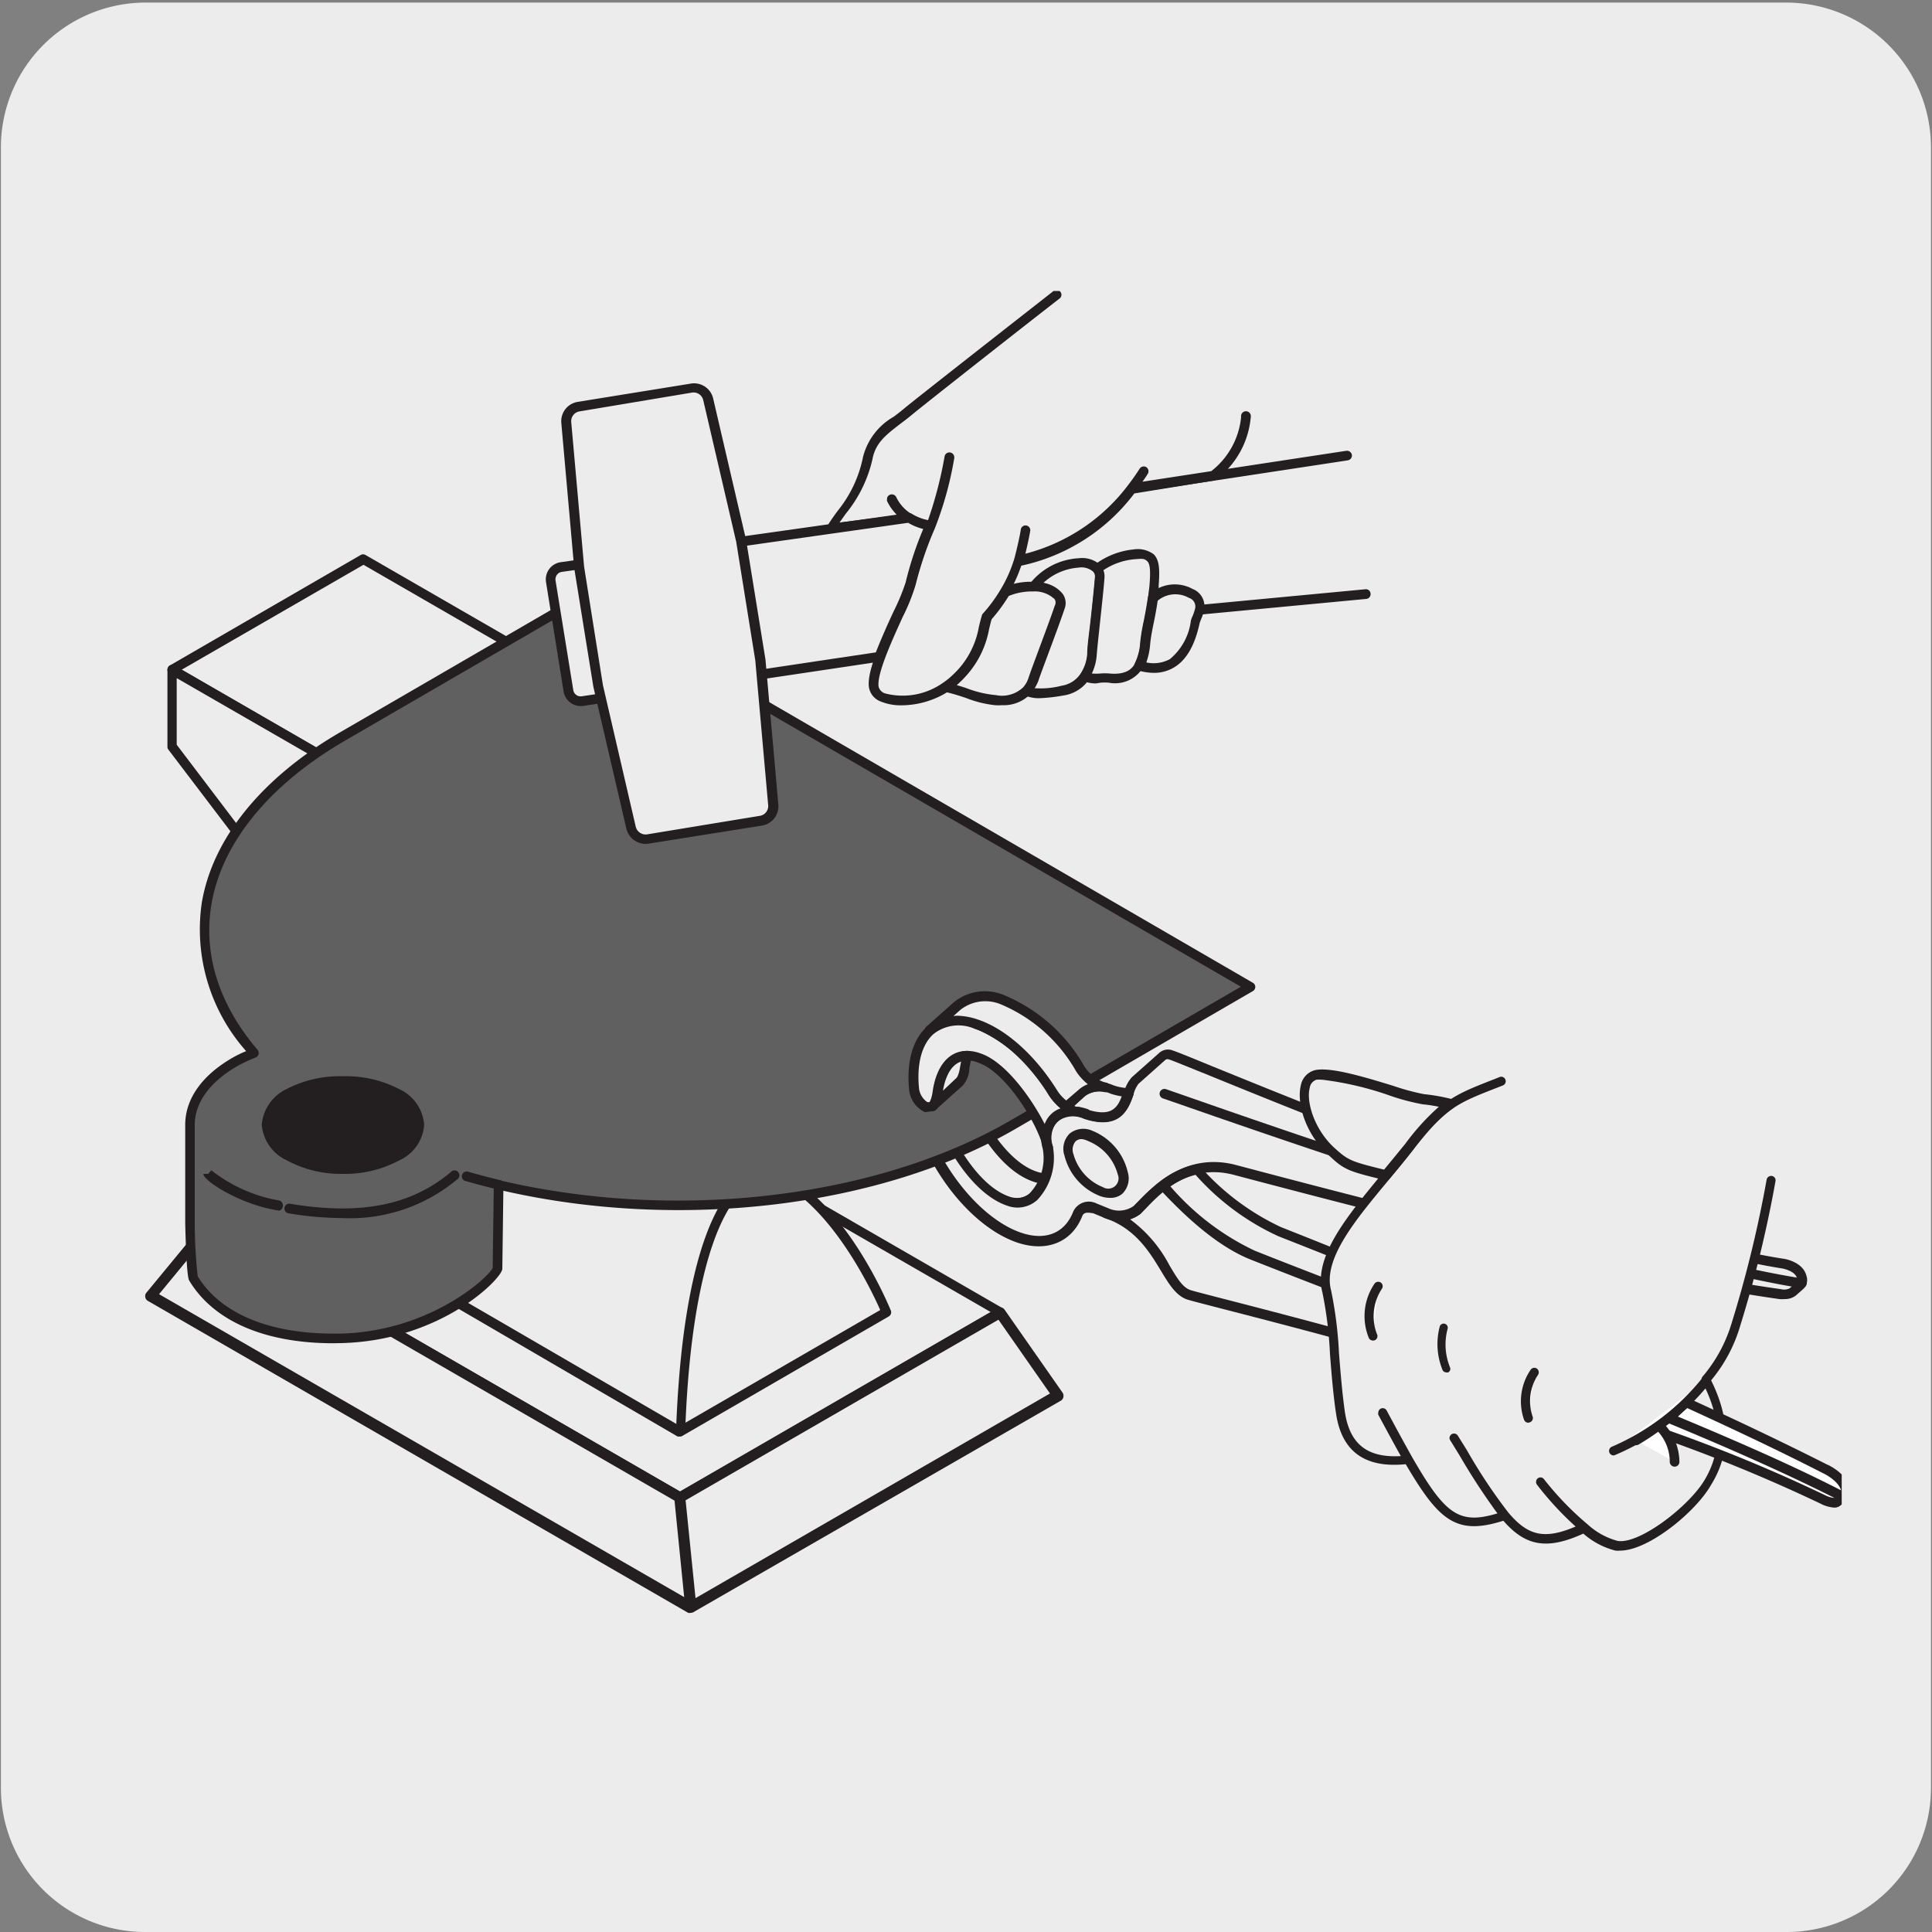 <svg viewBox="0 0 150 150" xmlns="http://www.w3.org/2000/svg" xmlns:xlink="http://www.w3.org/1999/xlink"><rect x="0" y="0" width="150" height="150" fill="#808080" stroke="none"/><clipPath id="a"><path d="m8.5 22.59h134.49v105.31h-134.49z"/></clipPath><clipPath id="b"><path d="m6.75 22.59 1.75 105.31 134.49-1.39v-103.92z"/></clipPath><clipPath id="c"><path d="m8.5 22.59h134.49v105.31h-134.49z"/></clipPath><path d="m11.32.2h127.32a11.25 11.25 0 0 1 11.28 11.21v127.4a11.19 11.19 0 0 1 -11.19 11.19h-127.46a11.19 11.19 0 0 1 -11.2-11.19v-127.37a11.24 11.24 0 0 1 11.25-11.24z" fill="#edecec"/><g fill="#231f20"><path d="m52.77 116.62a.37.37 0 0 1 -.18-.05l-36.59-21.12a.38.38 0 0 1 -.19-.32.4.4 0 0 1 .19-.33l24.88-14.36a.42.42 0 0 1 .38 0l36.57 21.12a.37.37 0 0 1 .19.32.37.37 0 0 1 -.19.33l-24.83 14.36a.41.41 0 0 1 -.23.05zm-35.77-21.49 35.82 20.68 24.12-13.93-35.87-20.68z"/><path d="m53.63 125.22a.46.46 0 0 1 -.2 0l-41.95-24.22a.4.4 0 0 1 -.2-.29.4.4 0 0 1 .09-.35l4.5-5.46a.43.43 0 0 1 .54-.1l36.37 21 24.65-14.24a.43.43 0 0 1 .57.13l4.5 6.44a.45.45 0 0 1 .06.34.41.41 0 0 1 -.2.28l-28.51 16.41a.43.43 0 0 1 -.22.06zm-.4-8.74.77 7.6 27.52-15.89-4-5.73zm-40.88-16 40.77 23.52-.75-7.49-36.07-20.83z"/><path d="m60.31 91.66a.47.47 0 0 1 -.17 0c-6.25-3.11-7.48-14.87-7.62-16.66l-39.36-22.68a.37.37 0 0 1 -.16-.32.39.39 0 0 1 .18-.33l14.82-8.58a.37.37 0 0 1 .38 0l39.55 22.82.07.09v.06c0 .2 2.46 14.71-7.53 25.37a.36.36 0 0 1 -.16.23zm-7.04-16.66c.16 1.75 1.4 12.77 7 15.8 8.46-9.23 7.54-21.31 7.22-24zm-39.17-23 38.77 22.38 14.13-8.15-38.78-22.38z"/><path d="m52.78 111.52a.39.39 0 0 1 -.38-.33c0-.08-1.07-8.5 1.81-15.38a.37.37 0 0 1 .49-.2.37.37 0 0 1 .2.49c-2.79 6.69-1.76 14.91-1.75 15a.39.39 0 0 1 -.33.42z"/></g><path d="m52.87 74.82s.94 13.28 7.44 16.46c5.14 2.31 8.51 10.6 8.51 10.6l-16 9.26-27.82-16.14c7.5-14.24 2.21-19 .53-21l-12.18-16v-6z" fill="#edecec"/><path d="m52.78 111.52a.41.41 0 0 1 -.19 0l-27.75-16.18a.38.38 0 0 1 -.14-.5c6.93-13.16 2.86-17.91.91-20.19-.13-.14-.24-.27-.34-.4l-12.22-16.08a.34.34 0 0 1 -.05-.17v-6a.4.4 0 0 1 .18-.33.42.42 0 0 1 .38 0l39.5 22.82a.38.38 0 0 1 .19.3c0 .13 1 13.1 7.22 16.15 5.21 2.34 8.55 10.46 8.69 10.8a.37.37 0 0 1 -.16.47l-16 9.26a.37.37 0 0 1 -.22.05zm-27.25-16.65 27.25 15.84 15.56-9c-.66-1.5-3.79-8.13-8.19-10.11-6.26-3.04-7.49-14.81-7.63-16.6l-38.8-22.35v5.17l12.14 16 .32.37c1.89 2.17 6.28 7.3-.65 20.68z" fill="#231f20"/><path d="m80.72 82.31c3.74-2.66-13-16.08-13-16.08l-14.85 8.59s25 10.38 27.85 7.49" fill="#fff"/><path d="m78.76 83.16c-6.58 0-23.8-7.07-26-8a.37.37 0 0 1 -.23-.32.37.37 0 0 1 .19-.35l14.86-8.58a.36.36 0 0 1 .42 0c.57.45 13.79 11.11 13.67 15.33a1.67 1.67 0 0 1 -.67 1.36 3.27 3.27 0 0 1 -2.24.56zm-25-8.4c9.91 4.09 24.75 9.24 26.69 7.24a.87.87 0 0 0 .39-.75c.09-3.14-9.3-11.42-13.19-14.56z" fill="#231f20"/><path d="m60.31 91.28c-6.5-3.18-7.44-16.46-7.44-16.46s25 10.38 27.85 7.49c0 0-3.35 7-20.41 9" fill="#fff"/><path d="m60.31 91.66a.47.47 0 0 1 -.17 0c-6.61-3.24-7.6-16.23-7.64-16.78a.39.39 0 0 1 .15-.33.41.41 0 0 1 .37 0c9.98 4.06 25.45 9.45 27.43 7.45a.38.38 0 0 1 .61.43c-.14.3-3.64 7.25-20.71 9.18zm-7-16.26c.28 2.6 1.69 12.75 7.06 15.5 12.76-1.47 17.73-5.85 19.34-7.8-5.35.8-22.46-6.1-26.41-7.7z" fill="#231f20"/><path d="m60.31 91.28c-4.07-.85-7 6.52-7.45 19.51" fill="#edecec"/><path d="m52.86 111.17a.37.37 0 0 1 -.36-.39c.39-10.12 2.18-16.92 5-19.15a3.34 3.34 0 0 1 2.85-.72.37.37 0 0 1 .29.45.36.36 0 0 1 -.44.29 2.6 2.6 0 0 0 -2.24.57c-2.64 2.07-4.38 8.84-4.75 18.59a.38.38 0 0 1 -.35.36z" fill="#231f20"/><path d="m81.16 91.51a2.62 2.62 0 0 1 -.75-.11c-1.91-.64-3.64-2.86-4.85-5.35-.68-1.39-1.15-1.84-1.55-2l-.4.07-2.1 1.88.4-.06c.4.12.87.57 1.54 2 1.22 2.49 3 4.71 4.86 5.34 1.43.48 2.4-.5 2.85-1.75" fill="#edecec"/><path d="m79 93.76a2.72 2.72 0 0 1 -.82-.14c-1.81-.6-3.66-2.62-5.08-5.54-.5-1-.9-1.58-1.25-1.74h-.3a.38.38 0 0 1 -.4-.21.4.4 0 0 1 .09-.45l2.1-1.86a.37.37 0 0 1 .19-.09l.4-.07a.33.33 0 0 1 .17 0c.59.18 1.12.82 1.77 2.15 1.34 2.75 3 4.63 4.64 5.16a1.46 1.46 0 0 0 .62.09.36.36 0 0 1 .31.16.35.35 0 0 1 .05.34 2.75 2.75 0 0 1 -2.49 2.2zm-6.65-8a4.88 4.88 0 0 1 1.42 2c1.34 2.74 3 4.62 4.64 5.16a1.73 1.73 0 0 0 2.18-1.08 1.57 1.57 0 0 1 -.31-.08c-2.47-.81-4.24-3.82-5.08-5.54-.5-1-.9-1.58-1.25-1.74h-.19z" fill="#231f20"/><path d="m89.29 89.16c.24 1.19-.49 1.84-1.64 1.46a4.22 4.22 0 0 1 -2.54-2.85c-.24-1.19.49-1.84 1.65-1.46a4.23 4.23 0 0 1 2.53 2.85" fill="#fff"/><path d="m88.27 91.11a2.57 2.57 0 0 1 -.74-.13 4.57 4.57 0 0 1 -2.78-3.13 1.53 1.53 0 0 1 2.13-1.85 4.59 4.59 0 0 1 2.78 3.13 1.68 1.68 0 0 1 -.42 1.68 1.43 1.43 0 0 1 -.97.3zm-2.13-4.54a.73.73 0 0 0 -.48.16 1 1 0 0 0 -.18 1 3.85 3.85 0 0 0 2.29 2.57.8.8 0 0 0 1.15-1 3.85 3.85 0 0 0 -2.28-2.57 1.61 1.61 0 0 0 -.5-.16z" fill="#231f20"/><path d="m72.42 85.89a1.85 1.85 0 0 0 .39-1.09" fill="#fff"/><path d="m72.42 86.26a.36.36 0 0 1 -.28-.12.37.37 0 0 1 0-.53s.18-.21.27-.86a.37.37 0 0 1 .43-.32.38.38 0 0 1 .31.43 2.15 2.15 0 0 1 -.51 1.31.38.38 0 0 1 -.22.09z" fill="#231f20"/><path d="m90.27 82a.66.66 0 0 1 .71-.09c1.86.61 32.49 13.81 47.45 16.17 0 0 1.29.19 1.49 1.07a.59.59 0 0 1 -.15.63l-.59.52a1.42 1.42 0 0 1 -1 .14c-11.18-1.54-29.18-6.15-42.27-9.62-4.18-1.1-6.57 2.11-7.62 3.13a2.43 2.43 0 0 1 -2.4.23l-.6-.25-.29-.11c-.66-.22-1.15 0-1.33.43-.67 1.75-2.31 2.57-4.47 1.86-3.18-1.06-6.45-5-7.73-9.15-.14-.46-.11-.79 0-.95l.4-.06c.4.13.87.58 1.54 2 1.22 2.49 3 4.71 4.86 5.35 2.32.76 3.45-2.28 3.06-4.18a2.08 2.08 0 0 1 2.93-2.62c3.46 1.15 3.06-1.86 3.87-2.58z" fill="#edecec"/><g clip-path="url(#a)"><path d="m138.56 100.86a2.5 2.5 0 0 1 -.41 0c-11.29-1.58-29.57-6.26-42.34-9.64-3.48-.92-5.66 1.36-6.83 2.59l-.43.44a2.78 2.78 0 0 1 -2.77.32l-.92-.38c-.18 0-.68-.17-.83.22-.79 2-2.69 2.83-5 2.08-3.27-1.08-6.62-5-8-9.39a1.3 1.3 0 0 1 .14-1.32.39.39 0 0 1 .21-.11l.39-.06a.49.49 0 0 1 .17 0c.6.19 1.12.83 1.77 2.16 1.34 2.74 3 4.62 4.64 5.16a1.56 1.56 0 0 0 1.61-.3 4 4 0 0 0 1-3.44 2.75 2.75 0 0 1 .65-2.72 2.72 2.72 0 0 1 2.77-.33c2.17.72 2.52-.3 2.9-1.38a2.77 2.77 0 0 1 .6-1.13l2.12-1.88a1 1 0 0 1 1.08-.18c.32.1 1.35.52 3.05 1.22 8.72 3.54 31.87 13 44.34 14.94.06 0 1.54.23 1.79 1.36a.94.94 0 0 1 -.27 1l-.58.51a1.38 1.38 0 0 1 -.85.26zm-44.33-10.64a6.71 6.71 0 0 1 1.77.24c12.75 3.38 31 8.06 42.27 9.63a1 1 0 0 0 .67-.06l.58-.51s.06-.13 0-.27c-.14-.6-1.16-.77-1.17-.77-12.56-2-35.78-11.44-44.51-15-1.64-.66-2.71-1.1-3-1.2s-.31 0-.35 0l-2.1 1.87a2.32 2.32 0 0 0 -.39.85c-.37 1.05-1 2.79-3.84 1.84a1.71 1.71 0 0 0 -2.42 2.16 4.77 4.77 0 0 1 -1.2 4.16 2.28 2.28 0 0 1 -2.34.45c-1.81-.6-3.66-2.62-5.08-5.54-.5-1-.9-1.58-1.25-1.74h-.11a1.38 1.38 0 0 0 .07.49c1.26 4.07 4.47 7.9 7.49 8.9 1.89.63 3.36 0 4-1.64a1.33 1.33 0 0 1 1.8-.65l.91.37a2 2 0 0 0 2-.17l.39-.4c1.01-1.02 2.91-3.01 5.81-3.01z" fill="#231f20"/></g><path d="m87.19 91c.25 1.2-.49 1.85-1.64 1.47a4.24 4.24 0 0 1 -2.55-2.83c-.24-1.19.49-1.85 1.65-1.46a4.21 4.21 0 0 1 2.54 2.82" fill="#edecec"/><g clip-path="url(#a)"><path d="m139.84 100h-.06c-6.16-1-19.51-4.24-48.1-14.24l-1.39-.48a.38.38 0 0 1 -.24-.48.38.38 0 0 1 .47-.24l1.41.49c28.53 10 41.83 13.24 48 14.21a.37.37 0 0 1 -.06.74zm-53.67-7a2.27 2.27 0 0 1 -.74-.13 4.55 4.55 0 0 1 -2.78-3.13 1.66 1.66 0 0 1 .41-1.74 1.7 1.7 0 0 1 1.72-.22 4.59 4.59 0 0 1 2.78 3.22 1.68 1.68 0 0 1 -.42 1.68 1.4 1.4 0 0 1 -.97.32zm-2.17-4.56a.71.71 0 0 0 -.48.16 1 1 0 0 0 -.18 1 3.87 3.87 0 0 0 2.29 2.57.8.8 0 0 0 1.15-1 3.85 3.85 0 0 0 -2.28-2.57 1.61 1.61 0 0 0 -.5-.16z" fill="#231f20"/></g><g clip-path="url(#b)"><path d="m81.9 86.73a2.38 2.38 0 0 1 2.41-.26c2.53.84 3-.54 3.37-1.63a4.23 4.23 0 0 1 -1.27-.23 2.41 2.41 0 0 0 -2.41.25z" fill="#edecec"/><path d="m128.23 111.37h-.12c-12.55-4.43-26.83-8.11-32.92-9.68-1.66-.43-2.67-.69-3-.79-.88-.29-1.43-1.2-2.07-2.26-.89-1.47-2-3.29-4.37-4.08a.38.38 0 0 1 -.24-.48.37.37 0 0 1 .47-.23 2.06 2.06 0 0 0 2-.17l.38-.38a15.09 15.09 0 0 1 1.64-1.52 7.1 7.1 0 0 1 2.79-1.36.38.38 0 0 1 .35.1 19.2 19.2 0 0 0 6.31 4.75c12.38 4.91 23 9.38 31.56 13.29a.38.38 0 0 1 .21.28.4.4 0 0 1 -.1.33c-.46.45-.93.86-1.4 1.24a11.06 11.06 0 0 1 -1.34.93.36.36 0 0 1 -.15.03zm-40.5-16.71a10.39 10.39 0 0 1 3.06 3.57c.56.93 1 1.73 1.66 1.94.29.09 1.34.36 2.93.77 6.07 1.57 20.27 5.23 32.81 9.64.21-.13.41-.26.6-.4-6.51-2.69-13.45-5.35-20.16-7.92-4.12-1.58-8-3.07-11.49-4.45-2.08-.82-4.33-2.54-6.88-5.25-.52.44-1 .88-1.31 1.24l-.4.42a2.33 2.33 0 0 1 -.82.44zm3.13-2.56a19.84 19.84 0 0 0 6.55 5c3.47 1.38 7.37 2.87 11.49 4.45 6.85 2.62 13.94 5.34 20.58 8.09.26-.21.52-.43.77-.66-8.46-3.85-18.89-8.24-31-13a19.39 19.39 0 0 1 -6.43-4.77 6.22 6.22 0 0 0 -1.96.89zm-9-5a.36.36 0 0 1 -.28-.12.37.37 0 0 1 0-.53l2.09-1.86a2.72 2.72 0 0 1 2.77-.33 3.88 3.88 0 0 0 1.17.22.35.35 0 0 1 .3.16.37.37 0 0 1 .09.36c-.38 1.07-1 2.81-3.85 1.86a2 2 0 0 0 -2 .18.38.38 0 0 1 -.25.06zm1.49-1.19a4.1 4.1 0 0 1 1 .21c1.88.62 2.39-.06 2.74-1a5 5 0 0 1 -.87-.21 2.06 2.06 0 0 0 -2 .18z" fill="#231f20"/><path d="m116.56 83.92c-3.5 1.37-4.41 1.62-7.12 5.12-3 3.87-7.29 7.93-6.43 11.18.56 2.12.56 5.93 1.06 9.38.35 2.4 1.58 4.15 5.26 3.72-.59-1-1.25-2.25-2-3.67.76 1.42 1.42 2.63 2 3.66 2.72 4.76 4 5.55 7.5 4.37a58 58 0 0 1 -4-6 56.94 56.94 0 0 0 4 6c1.71 2 3.23 2.33 6.16 1a22.84 22.84 0 0 1 -3.43-3.56 22.84 22.84 0 0 0 3.43 3.56 6.19 6.19 0 0 0 2.5 1.38c1.88.31 5.81-2.69 7.12-4.87s1.52-4.79-.17-8a11.7 11.7 0 0 0 2.36-4.33 93.05 93.05 0 0 0 2.72-11.16" fill="#edecec"/><path d="m125.78 120.39a2 2 0 0 1 -.35 0 6 6 0 0 1 -2.5-1.32c-2.8 1.27-4.47 1-6.21-1-3.66 1.16-5 0-7.58-4.39-3.19.32-5-1-5.42-4-.22-1.5-.34-3-.46-4.54a30.55 30.55 0 0 0 -.59-4.8c-.73-2.77 2-6 4.56-9.12.67-.79 1.33-1.58 1.93-2.37 2.66-3.42 3.71-3.84 6.85-5.06l.42-.17a.35.35 0 0 1 .45.2.35.35 0 0 1 -.19.45l-.43.17c-3.16 1.23-4 1.57-6.55 4.84-.61.79-1.27 1.59-1.94 2.39-2.49 3-5.07 6.07-4.43 8.49a31.14 31.14 0 0 1 .62 4.93c.12 1.48.24 3 .45 4.49.37 2.55 1.75 3.62 4.35 3.47-.52-.93-1.1-2-1.75-3.21a.32.32 0 0 1 0-.16.36.36 0 0 1 .18-.31.35.35 0 0 1 .47.14q1.14 2.13 2 3.66a0 0 0 0 1 0 0c2.55 4.43 3.63 5.22 6.6 4.33a51.06 51.06 0 0 1 -2.94-4.5l-.72-1.17a.32.32 0 0 1 -.06-.18.35.35 0 0 1 .17-.3.35.35 0 0 1 .48.12l.71 1.14a41.18 41.18 0 0 0 3.22 4.84s0 0 0 0c1.53 1.81 2.81 2.09 5.21 1.07a24.36 24.36 0 0 1 -3-3.25.31.31 0 0 1 -.07-.21.35.35 0 0 1 .13-.28.34.34 0 0 1 .49.07 23.52 23.52 0 0 0 3.38 3.5 5.6 5.6 0 0 0 2.31 1.28c1.64.32 5.5-2.61 6.76-4.7 1.38-2.3 1.32-4.8-.17-7.64a.35.35 0 0 1 0-.38 11.46 11.46 0 0 0 2.28-4.17 92.72 92.72 0 0 0 2.72-11.15.36.36 0 0 1 .4-.29.34.34 0 0 1 .29.4 92.48 92.48 0 0 1 -2.73 11.2 11.75 11.75 0 0 1 -2.27 4.27c1.49 3 1.51 5.68 0 8.11-1.17 2.08-4.85 5.11-7.07 5.11z" fill="#231f20"/><path d="m130.72 109.09a4.16 4.16 0 0 0 -.1 2.3" fill="#fff"/><path d="m130.62 111.76a.38.38 0 0 1 -.37-.28 4.55 4.55 0 0 1 .12-2.53.38.38 0 0 1 .7.27 3.94 3.94 0 0 0 -.09 2.08.37.37 0 0 1 -.27.45z" fill="#231f20"/></g><g clip-path="url(#c)"><path d="m129.54 110.09a12.69 12.69 0 0 1 -1.31.9 126.51 126.51 0 0 1 13.28 5.41s.88.45 1.16.19l.59-.53.06-.35c-.19-1-1.6-1.66-1.6-1.66-3.31-1.69-7-3.43-10.81-5.17a17.43 17.43 0 0 1 -1.37 1.21" fill="#fff"/><path d="m142.4 117.05a2.66 2.66 0 0 1 -1.06-.31 124 124 0 0 0 -13.23-5.39.38.38 0 0 1 -.25-.32.37.37 0 0 1 .18-.36 12.38 12.38 0 0 0 1.27-.87 16.16 16.16 0 0 0 1.32-1.18.39.39 0 0 1 .42-.08c4.21 1.92 7.75 3.62 10.83 5.18.05 0 1.58.73 1.8 1.93a.33.33 0 0 1 0 .14l-.06.35a.48.48 0 0 1 -.12.22l-.6.52a.71.71 0 0 1 -.5.17zm-13.32-6.16a122 122 0 0 1 12.59 5.18 2 2 0 0 0 .76.23c-3.39-1.71-7.59-3.61-12.83-5.78zm1.19-.91c5.16 2.15 9.31 4 12.67 5.73-.18-.64-1.05-1.17-1.38-1.32-3-1.54-6.48-3.2-10.57-5.07z" fill="#231f20"/></g><path d="m130 113.5a4.1 4.1 0 0 0 -1.23-2.84 15.6 15.6 0 0 1 -1.77 1.15" fill="#fff"/><path d="m130 113.87a.38.38 0 0 1 -.36-.39 3.47 3.47 0 0 0 -.9-2.32 18.16 18.16 0 0 1 -1.53 1 .39.39 0 0 1 -.52-.15.38.38 0 0 1 .15-.51 17.35 17.35 0 0 0 1.72-1.11.35.35 0 0 1 .48 0 4.38 4.38 0 0 1 1.35 3.12.37.37 0 0 1 -.39.36z" fill="#231f20"/><path d="m132.45 107.17a18.57 18.57 0 0 1 -7.17 5.44" fill="#fff"/><path d="m125.28 113a.36.36 0 0 1 -.33-.23.35.35 0 0 1 .2-.45 18.21 18.21 0 0 0 7-5.31.35.35 0 0 1 .57.41 18.72 18.72 0 0 1 -7.33 5.55.27.27 0 0 1 -.11.03z" fill="#231f20"/><path d="m107 99.86a4.15 4.15 0 0 0 -.41 3.88" fill="#fff"/><path d="m106.6 104.08a.36.36 0 0 1 -.32-.19 4.48 4.48 0 0 1 .44-4.23.36.36 0 0 1 .49-.08.35.35 0 0 1 .08.48 3.86 3.86 0 0 0 -.38 3.53.34.34 0 0 1 -.16.46.4.4 0 0 1 -.15.03z" fill="#231f20"/><path d="m112.1 103.05a5 5 0 0 0 .18 3.19" fill="#fff"/><path d="m112.28 106.55a.31.31 0 0 1 -.28-.18 5.32 5.32 0 0 1 -.21-3.41.32.32 0 0 1 .61.18 4.71 4.71 0 0 0 .17 3 .31.31 0 0 1 -.15.42.35.35 0 0 1 -.14-.01z" fill="#231f20"/><path d="m119.12 106.55a4 4 0 0 0 -.47 3.56" fill="#fff"/><path d="m118.66 110.46a.36.36 0 0 1 -.34-.25 4.34 4.34 0 0 1 .53-3.88.35.35 0 0 1 .49-.06.36.36 0 0 1 .06.49 3.67 3.67 0 0 0 -.4 3.24.35.35 0 0 1 -.23.43z" fill="#231f20"/><path d="m112.63 85.74a15.07 15.07 0 0 0 -2.09-.38c-1.11-.06-6.66-2.26-8.38-1.86-1.52.35-1 3.85 1.2 5.9 1.18 1.09 1.39 1.15 4.27 1.86.62-.74 1.24-1.49 1.81-2.22a14.19 14.19 0 0 1 3.19-3.3" fill="#edecec"/><path d="m107.63 91.63h-.09c-2.87-.7-3.17-.78-4.44-2-1.75-1.61-2.45-4-2.1-5.38a1.5 1.5 0 0 1 1.08-1.16c1.2-.28 3.93.55 6.11 1.22a17.78 17.78 0 0 0 2.37.64 14.64 14.64 0 0 1 2.15.38.38.38 0 0 1 .29.29.36.36 0 0 1 -.16.38 14.42 14.42 0 0 0 -3.1 3.23c-.55.7-1.13 1.4-1.72 2.11l-.1.12a.39.39 0 0 1 -.29.17zm-5-7.8a2.5 2.5 0 0 0 -.42 0 .76.76 0 0 0 -.52.62c-.3 1.13.39 3.26 1.88 4.64 1.1 1 1.29 1.08 3.89 1.72.56-.68 1.12-1.36 1.64-2a18.4 18.4 0 0 1 2.61-2.88 10.31 10.31 0 0 0 -1.24-.19 17.06 17.06 0 0 1 -2.54-.67 24.72 24.72 0 0 0 -5.26-1.24z" fill="#231f20"/><path d="m35.2 91.28c-3.2 2.79-7.47 3.42-12.74 2.55m16.26-1.83-.1 6.54c0 .48-4.6 5.25-12.23 5.4-5.8.11-9.6-1.76-11.37-4.67a39.72 39.72 0 0 1 -.27-4.27v-5.26c0-1.7 0-1.53 0-2.41 0-1.76 1.16-3.53 3.48-4.87a13.64 13.64 0 0 1 1.49-.71c-6.85-8-4.58-17.93 6.9-24.58l18.46-10.72 52 30.17-18.45 10.71c-10.79 6.26-26.63 7.8-39.91 4.67" fill="#606060"/><path d="m25.9 104.29c-5.33 0-9.3-1.71-11.2-4.85-.06-.09-.22-.37-.32-4.44v-5.26c0-1.25 0-1.49 0-1.87v-.54c0-2 1.29-3.83 3.66-5.2a8.79 8.79 0 0 1 1.07-.52 14.24 14.24 0 0 1 -3.44-11.54c.85-5 4.67-9.7 10.76-13.23l18.46-10.71a.37.37 0 0 1 .38 0l52 30.17a.37.37 0 0 1 .19.32.37.37 0 0 1 -.19.33l-18.45 10.71c-10.45 6.06-26 7.93-39.74 4.79l-.08 6.06c0 .74-4.77 5.62-12.6 5.77zm19.18-57.4-18.27 10.6c-5.89 3.42-9.58 7.93-10.39 12.7-.66 3.9.58 7.81 3.58 11.32a.42.42 0 0 1 .08.33.41.41 0 0 1 -.22.26l-.15.06a11.24 11.24 0 0 0 -1.3.62c-2.13 1.23-3.29 2.85-3.29 4.55v.53 1.89 5.25a38.61 38.61 0 0 0 .23 4.09c1.75 2.86 5.48 4.45 10.54 4.45h.49c7-.14 11.58-4.4 11.87-5.1l.09-6.44a.4.4 0 0 1 .14-.29.37.37 0 0 1 .32-.07c13.68 3.22 29.2 1.41 39.64-4.64l17.9-10.39zm-18.49 47.68a25.49 25.49 0 0 1 -4.19-.37.37.37 0 0 1 -.31-.43.37.37 0 0 1 .43-.31c5.48.91 9.42.12 12.48-2.46a.38.38 0 1 1 .49.57 12.94 12.94 0 0 1 -8.9 3zm-5-.6h-.07c-3-.5-5.77-2.34-5.73-2.83h.37l.35.13-.35-.13.25-.28a11.66 11.66 0 0 0 5.24 2.34.39.39 0 0 1 .31.44.38.38 0 0 1 -.33.36z" fill="#231f20"/><path d="m38.72 92c-.84-.2-1.67-.42-2.49-.65" fill="#d0d2d3"/><path d="m38.72 92.35h-.09c-.82-.2-1.66-.42-2.5-.66a.37.37 0 0 1 -.26-.46.38.38 0 0 1 .47-.26c.81.23 1.63.45 2.46.65a.37.37 0 0 1 -.08.74z" fill="#231f20"/><path d="m32.56 87.33a3 3 0 0 1 -1.74 2.43 8.57 8.57 0 0 1 -4.19 1 8.55 8.55 0 0 1 -4.19-1 2.58 2.58 0 0 1 0-4.87 8.58 8.58 0 0 1 4.2-1 8.58 8.58 0 0 1 4.18 1 3 3 0 0 1 1.75 2.45" fill="#231f20"/><path d="m26.63 91.14a8.84 8.84 0 0 1 -4.38-1.06 3.36 3.36 0 0 1 -1.93-2.76 3.39 3.39 0 0 1 1.92-2.76 8.94 8.94 0 0 1 4.39-1 8.94 8.94 0 0 1 4.37 1 3.31 3.31 0 0 1 1.93 2.76 3.27 3.27 0 0 1 -1.93 2.77 8.9 8.9 0 0 1 -4.37 1.05zm0-6.88a8.27 8.27 0 0 0 -4 .95 2.21 2.21 0 0 0 0 4.22 8.16 8.16 0 0 0 4 1 8.16 8.16 0 0 0 4-1 2.57 2.57 0 0 0 1.55-2.11 2.61 2.61 0 0 0 -1.56-2.11 8.2 8.2 0 0 0 -3.99-.95z" fill="#231f20"/><path d="m81.37 89.09a2.07 2.07 0 0 1 2.94-2.61l-.59-.15-.27-.07a3.46 3.46 0 0 1 -1.71-1.43c-1.59-2.55-3.8-4.61-6-5.33a3.49 3.49 0 0 0 -3.57.48c-1 .87-1.45 2.45-1.25 4.51a1.78 1.78 0 0 0 1 1.47l.51-.07a1.85 1.85 0 0 0 .39-1.09c.29-2 1.3-3.3 3.21-2.67 2.32.77 5 5.06 5.35 7" fill="#edecec"/><path d="m81.37 89.47a.38.38 0 0 1 -.37-.3c-.37-1.82-2.92-6-5.1-6.68a1.82 1.82 0 0 0 -1.58.07 3.07 3.07 0 0 0 -1.13 2.3 2.17 2.17 0 0 1 -.52 1.31.4.4 0 0 1 -.2.09l-.51.07a.37.37 0 0 1 -.18 0 2.14 2.14 0 0 1 -1.2-1.78c-.2-2.14.29-3.85 1.38-4.83a3.87 3.87 0 0 1 3.93-.55c2.17.71 4.47 2.76 6.17 5.48a3.12 3.12 0 0 0 1.51 1.28h.19a5.83 5.83 0 0 1 .66.17.38.38 0 0 1 .25.46.38.38 0 0 1 -.45.26l-.61-.15a1.7 1.7 0 0 0 -1.46.32 2 2 0 0 0 -.41 2 .37.37 0 0 1 -.3.44zm-6.26-7.88a3.09 3.09 0 0 1 1 .19c1.9.62 3.91 3.37 5 5.49a2 2 0 0 1 1.24-1.22 4.41 4.41 0 0 1 -.91-1c-1.6-2.57-3.76-4.51-5.76-5.17a3.13 3.13 0 0 0 -3.2.4c-.91.81-1.31 2.3-1.13 4.19a1.49 1.49 0 0 0 .65 1.1h.25a2 2 0 0 0 .22-.78 3.81 3.81 0 0 1 1.48-2.83 2.2 2.2 0 0 1 1.16-.37z" fill="#231f20"/><path d="m72.42 85.89a1.85 1.85 0 0 0 .39-1.09c.24-1.66 1-2.84 2.32-2.83a6.59 6.59 0 0 0 -.22 1 1.84 1.84 0 0 1 -.39 1.03z" fill="#edecec"/><path d="m72.42 86.26a.36.36 0 0 1 -.28-.12.37.37 0 0 1 0-.53s.18-.21.27-.86c.29-2 1.26-3.16 2.67-3.16a.38.38 0 0 1 .32.16.39.39 0 0 1 .06.33 4.86 4.86 0 0 0 -.2.91 2.11 2.11 0 0 1 -.52 1.3l-2.1 1.88a.4.4 0 0 1 -.22.09zm2.2-3.84c-.91.3-1.27 1.44-1.41 2.26l1.06-1s.18-.2.27-.85c.02-.11.05-.26.08-.41z" fill="#231f20"/><path d="m74.32 78.11a3.49 3.49 0 0 1 3.56-.48c2.16.72 4.37 2.78 6 5.33a3.53 3.53 0 0 0 1.71 1.44l.26.06a2.13 2.13 0 0 0 -1.81.4l-1.2 1.07a3.83 3.83 0 0 1 -1.06-1.1c-1.59-2.55-3.8-4.61-6-5.33a3.47 3.47 0 0 0 -3.56.48z" fill="#edecec"/><path d="m82.8 86.3a.39.39 0 0 1 -.21-.06 4.22 4.22 0 0 1 -1.17-1.24 12 12 0 0 0 -5.76-5.17 3.11 3.11 0 0 0 -3.18.39.38.38 0 1 1 -.5-.56l2.09-1.86a3.84 3.84 0 0 1 3.93-.52 12.81 12.81 0 0 1 6.17 5.48 3.07 3.07 0 0 0 1.5 1.24l.24.06a.38.38 0 0 1 .27.44.36.36 0 0 1 -.43.29 1.81 1.81 0 0 0 -1.5.31l-1.2 1.07a.38.38 0 0 1 -.25.13zm-8.53-7.44a5.2 5.2 0 0 1 1.63.29c2.16.71 4.46 2.76 6.16 5.48a3.1 3.1 0 0 0 .72.81l1-.86a2.22 2.22 0 0 1 .68-.4 4.24 4.24 0 0 1 -.91-1 12.09 12.09 0 0 0 -5.79-5.18 3.13 3.13 0 0 0 -3.19.4l-.54.48z" fill="#231f20"/><path d="m79.71 53.63c.76.29.92.28 2.77 0a2.47 2.47 0 0 0 1.71-1.09 3.48 3.48 0 0 0 .59-1.71c.1-1.26.45-4.17.6-6a.9.9 0 0 0 -.2-.68c-.79-.94-3.62-.47-5 1.38 1.34.06 2.37.68 2 1.62-.59 1.7-1.65 4.43-2.06 5.63a2.2 2.2 0 0 1 -.48.84" fill="#edecec"/><path d="m80.67 54.21a2.77 2.77 0 0 1 -1.09-.21.39.39 0 0 1 -.23-.27.36.36 0 0 1 .09-.34 1.92 1.92 0 0 0 .4-.7c.19-.57.53-1.47.89-2.45s.85-2.28 1.16-3.19a.52.52 0 0 0 0-.5 2.22 2.22 0 0 0 -1.66-.61.38.38 0 0 1 -.29-.6 5.19 5.19 0 0 1 3.82-2 2.1 2.1 0 0 1 1.75.6 1.3 1.3 0 0 1 .3.95c-.08.93-.21 2.15-.34 3.29s-.22 2.06-.27 2.67a3.86 3.86 0 0 1 -.65 1.9 2.87 2.87 0 0 1 -2 1.25 13.25 13.25 0 0 1 -1.88.21zm-.35-.78a6.47 6.47 0 0 0 2.1-.19 2.16 2.16 0 0 0 1.47-.93 3.18 3.18 0 0 0 .52-1.53c0-.62.15-1.62.27-2.7s.25-2.35.33-3.27a.56.56 0 0 0 -.12-.41 1.39 1.39 0 0 0 -1.16-.33 4.51 4.51 0 0 0 -2.73 1.19 2.36 2.36 0 0 1 1.51.85 1.24 1.24 0 0 1 .14 1.17c-.31.91-.75 2.1-1.16 3.2s-.7 1.87-.89 2.43a2.73 2.73 0 0 1 -.28.52zm12.8-5.71a.38.38 0 0 1 -.37-.34.37.37 0 0 1 .34-.41l12.91-1.22a.36.36 0 0 1 .41.34.37.37 0 0 1 -.33.41l-12.92 1.22zm-5.12-9.45a.38.38 0 0 1 -.37-.32.38.38 0 0 1 .31-.43l16.59-2.52a.39.39 0 0 1 .43.31.38.38 0 0 1 -.32.43z" fill="#231f20"/><path d="m73.44 53.35a4.68 4.68 0 0 0 .78-.63c1.9-1.85 1.9-3.15 2.38-4.83a11.65 11.65 0 0 0 1.4-1.89 5.06 5.06 0 0 1 2.19-.43c1.34.05 2.37.68 2 1.62-.59 1.7-1.65 4.43-2.06 5.63a2.09 2.09 0 0 1 -.48.83 2.71 2.71 0 0 1 -2.43.72c-1.92-.23-1.91-.52-3.84-1" fill="#edecec"/><path d="m77.79 54.75a3.56 3.56 0 0 1 -.55 0 8.58 8.58 0 0 1 -2.24-.56c-.4-.13-.85-.29-1.61-.47a.38.38 0 0 1 -.12-.68 4.82 4.82 0 0 0 .73-.59 6.63 6.63 0 0 0 2-3.77c.07-.29.14-.58.23-.89a.51.51 0 0 1 .09-.16 11.84 11.84 0 0 0 1.36-1.85.38.38 0 0 1 .16-.15 5.32 5.32 0 0 1 2.36-.46 2.85 2.85 0 0 1 2.25.94 1.24 1.24 0 0 1 .14 1.17c-.3.89-.74 2.07-1.15 3.15s-.71 1.91-.9 2.48a2.68 2.68 0 0 1 -.56 1 2.9 2.9 0 0 1 -2.19.84zm-3.52-1.56c.38.11.67.2.93.3a8.49 8.49 0 0 0 2.13.48 2.38 2.38 0 0 0 2.1-.6 2 2 0 0 0 .41-.7c.19-.58.54-1.5.91-2.5s.84-2.25 1.14-3.14a.52.52 0 0 0 0-.5 2.23 2.23 0 0 0 -1.66-.61 4.77 4.77 0 0 0 -1.91.35 13.63 13.63 0 0 1 -1.33 1.81c-.08.27-.14.52-.2.78a7.34 7.34 0 0 1 -2.31 4.14 2 2 0 0 1 -.21.19z" fill="#231f20"/><path d="m85.18 44.16a5.59 5.59 0 0 1 2.88-1.16c1.53-.1 1.7.49 1.56 2.37 0 .37-.07.71-.11 1-.19 1.44-.5 2.47-.6 3.52a4.4 4.4 0 0 1 -.46 1.74 2.2 2.2 0 0 1 -2.35 1 5.27 5.27 0 0 1 -1.9-.15 3.53 3.53 0 0 0 .58-1.71c.1-1.26.45-4.17.6-6a.9.9 0 0 0 -.2-.68" fill="#edecec"/><path d="m85.09 53.06a2.63 2.63 0 0 1 -1-.19.37.37 0 0 1 -.17-.56 3.25 3.25 0 0 0 .52-1.53c0-.61.15-1.61.26-2.69s.26-2.35.33-3.28a.51.51 0 0 0 -.11-.41.47.47 0 0 1 -.09-.28.4.4 0 0 1 .14-.26 5.94 5.94 0 0 1 3.03-1.2 2.07 2.07 0 0 1 1.58.38c.44.45.47 1.18.38 2.39 0 .37-.06.72-.11 1-.09.71-.21 1.32-.33 1.88s-.21 1.11-.27 1.62a4.59 4.59 0 0 1 -.51 1.9 2.53 2.53 0 0 1 -2.67 1.17 5.66 5.66 0 0 0 -.59 0zm-.32-.77a3.75 3.75 0 0 0 .67 0 3.93 3.93 0 0 1 .69 0c1.31.12 1.75-.36 2-.78a4.19 4.19 0 0 0 .42-1.6 15.25 15.25 0 0 1 .28-1.69c.11-.55.22-1.15.32-1.84 0-.31.08-.65.1-1 .07-.91.07-1.56-.17-1.8s-.45-.2-1-.16a5.15 5.15 0 0 0 -2.41.85 1.4 1.4 0 0 1 .08.62c-.07.93-.21 2.15-.33 3.3s-.22 2-.27 2.66a3.94 3.94 0 0 1 -.38 1.44z" fill="#231f20"/><path d="m89.51 46.43c-.19 1.44-.5 2.47-.6 3.52a4.4 4.4 0 0 1 -.46 1.74c3.19.88 4-1.84 4.36-3.44a9.17 9.17 0 0 0 .31-.91 1 1 0 0 0 -.67-1.27 2.5 2.5 0 0 0 -2.94.36" fill="#edecec"/><path d="m89.61 52.24a4.43 4.43 0 0 1 -1.26-.19.36.36 0 0 1 -.25-.21.35.35 0 0 1 0-.33 4.19 4.19 0 0 0 .42-1.6 15.42 15.42 0 0 1 .28-1.7c.11-.55.22-1.14.32-1.83a.33.33 0 0 1 .11-.22 2.88 2.88 0 0 1 3.37-.43 1.43 1.43 0 0 1 .87 1.68 3.27 3.27 0 0 1 -.23.69l-.09.24c-.18.79-.61 2.66-2 3.48a3 3 0 0 1 -1.54.42zm-.61-.81a2.65 2.65 0 0 0 1.82-.25 4.59 4.59 0 0 0 1.64-3 1.9 1.9 0 0 1 .13-.34 4.56 4.56 0 0 0 .19-.56.7.7 0 0 0 -.47-.86 2.14 2.14 0 0 0 -2.43.22c-.09.65-.2 1.21-.31 1.74s-.22 1.1-.27 1.62a5.43 5.43 0 0 1 -.3 1.43z" fill="#231f20"/><path d="m82 22.89c-2.7 2.11-10.64 8.34-11.53 9.11-1.39 1.16-2.77 1.78-3.11 3.59-.47 2.51-2.08 4-2.93 5.48l6.16-.85a3.55 3.55 0 0 1 -1.37-1.49 3.55 3.55 0 0 0 1.37 1.49 4.26 4.26 0 0 0 1.66.59 28 28 0 0 0 1.44-5.42 28 28 0 0 1 -1.43 5.42 28.72 28.72 0 0 0 -1.55 4.5c-.18 1.09-3.11 6.25-2.89 8 .17 1.38 3.38 1.52 5.61.06a4.37 4.37 0 0 0 .79-.63c1.9-1.85 1.9-3.16 2.38-4.83a11.65 11.65 0 0 0 1.4-1.91 10.89 10.89 0 0 0 1.1-2.45c.09-.31.45-1.81.52-2.35-.07.54-.43 2-.52 2.35a14.32 14.32 0 0 0 8.9-5.65q.48-.61.93-1.32-.45.7-.93 1.32l6.32-1a6.46 6.46 0 0 0 2.56-4.57" fill="#edecec"/><g clip-path="url(#a)"><path d="m70 54.76a4.05 4.05 0 0 1 -1.63-.3 1.42 1.42 0 0 1 -.91-1.13c-.16-1.23 1-3.76 1.94-5.8a15.87 15.87 0 0 0 1-2.3 28.5 28.5 0 0 1 1.38-4.16 4.25 4.25 0 0 1 -1.21-.48l-6 .83a.37.37 0 0 1 -.36-.16.39.39 0 0 1 0-.39 16.08 16.08 0 0 1 1-1.43 9.58 9.58 0 0 0 1.79-3.94 5 5 0 0 1 2.38-3.14c.28-.21.57-.43.85-.67.89-.74 8.89-7 11.57-9.1a.37.37 0 0 1 .53.07.36.36 0 0 1 -.07.52c-2.67 2.07-10.66 8.35-11.54 9.09-.3.25-.6.47-.89.69-1 .78-1.85 1.4-2.09 2.68a10.27 10.27 0 0 1 -2.07 4.24l-.49.69 4.48-.57a3.84 3.84 0 0 1 -.79-1.1.34.34 0 0 1 0-.14.35.35 0 0 1 .23-.35.38.38 0 0 1 .49.2 3.11 3.11 0 0 0 1.22 1.32 3.91 3.91 0 0 0 1.23.49 31.27 31.27 0 0 0 1.3-5 .38.38 0 0 1 .75.07.15.15 0 0 1 0 .07 27.15 27.15 0 0 1 -1.5 5.44 27.89 27.89 0 0 0 -1.5 4.4 15.18 15.18 0 0 1 -1 2.49c-.84 1.85-2 4.38-1.88 5.4a.74.74 0 0 0 .49.54 5.4 5.4 0 0 0 4.53-.83 5.23 5.23 0 0 0 .73-.59 6.62 6.62 0 0 0 2.04-3.74c.07-.29.14-.58.23-.88a.29.29 0 0 1 .09-.16 11.84 11.84 0 0 0 1.36-1.85 10.48 10.48 0 0 0 1.06-2.37c.1-.32.44-1.76.51-2.27a.37.37 0 0 1 .74.05c-.06.41-.24 1.22-.38 1.8a14.53 14.53 0 0 0 8-5.36c.3-.39.59-.8.87-1.24a.38.38 0 0 1 .52-.12.4.4 0 0 1 .17.32.36.36 0 0 1 -.06.2c-.13.21-.27.42-.41.61l5.34-.82a6.05 6.05 0 0 0 2.32-4.21.38.38 0 1 1 .75 0 6.79 6.79 0 0 1 -2.72 4.88.39.39 0 0 1 -.15.06l-6.17 1a14.91 14.91 0 0 1 -8.78 5.61 11.55 11.55 0 0 1 -1.07 2.3 11.75 11.75 0 0 1 -1.4 1.92c-.07.26-.13.52-.19.77a7.3 7.3 0 0 1 -2.15 4.09 5.67 5.67 0 0 1 -.84.68 6.84 6.84 0 0 1 -3.64 1.08z" fill="#231f20"/></g><path d="m68.32 51c.8-2.19 2.26-4.94 2.4-5.7a27.79 27.79 0 0 1 1.53-4.5 4.26 4.26 0 0 1 -1.66-.59l-27.02 3.79a1 1 0 0 0 -.81 1.09l1.38 8.52a.94.94 0 0 0 1.08.79z" fill="#edecec"/><path d="m45.08 54.82a1.35 1.35 0 0 1 -1.32-1.12l-1.37-8.52a1.35 1.35 0 0 1 1.13-1.53l27-3.82a.45.45 0 0 1 .25.05 3.78 3.78 0 0 0 1.52.54.36.36 0 0 1 .28.19.4.4 0 0 1 0 .34 27.71 27.71 0 0 0 -1.5 4.41 15.85 15.85 0 0 1 -1 2.46c-.48 1-1 2.24-1.41 3.29a.38.38 0 0 1 -.3.25l-23.1 3.45zm25.43-14.23-26.88 3.81a.55.55 0 0 0 -.39.23.6.6 0 0 0 -.11.43l1.38 8.52a.58.58 0 0 0 .65.48l22.84-3.41c.39-1 .9-2.15 1.36-3.14a16.7 16.7 0 0 0 .95-2.28 26.91 26.91 0 0 1 1.37-4.16 4.25 4.25 0 0 1 -1.17-.48z" fill="#231f20"/><path d="m46.44 53.27 2.56 11a1.15 1.15 0 0 0 1.3.88l8.79-1.42a1.16 1.16 0 0 0 1-1.24l-1.09-11.25-1.46-9.24-2.54-11a1.15 1.15 0 0 0 -1.3-.88l-8.79 1.42a1.14 1.14 0 0 0 -1 1.24l1.09 11.22z" fill="#edecec"/><path d="m50.12 65.52a1.54 1.54 0 0 1 -1.49-1.19l-2.56-11-1.49-9.23-1-11.26a1.52 1.52 0 0 1 1.28-1.64l8.79-1.42a1.52 1.52 0 0 1 1.72 1.16l2.56 11 1.5 9.26 1 11.26a1.52 1.52 0 0 1 -1.27 1.64l-8.8 1.4zm-3.31-12.33 2.55 11a.79.79 0 0 0 .88.59l8.76-1.44a.77.77 0 0 0 .64-.84l-1-11.23-1.48-9.2-2.56-11a.77.77 0 0 0 -.87-.59l-8.73 1.46a.77.77 0 0 0 -.65.83l1 11.23z" fill="#231f20"/></svg>